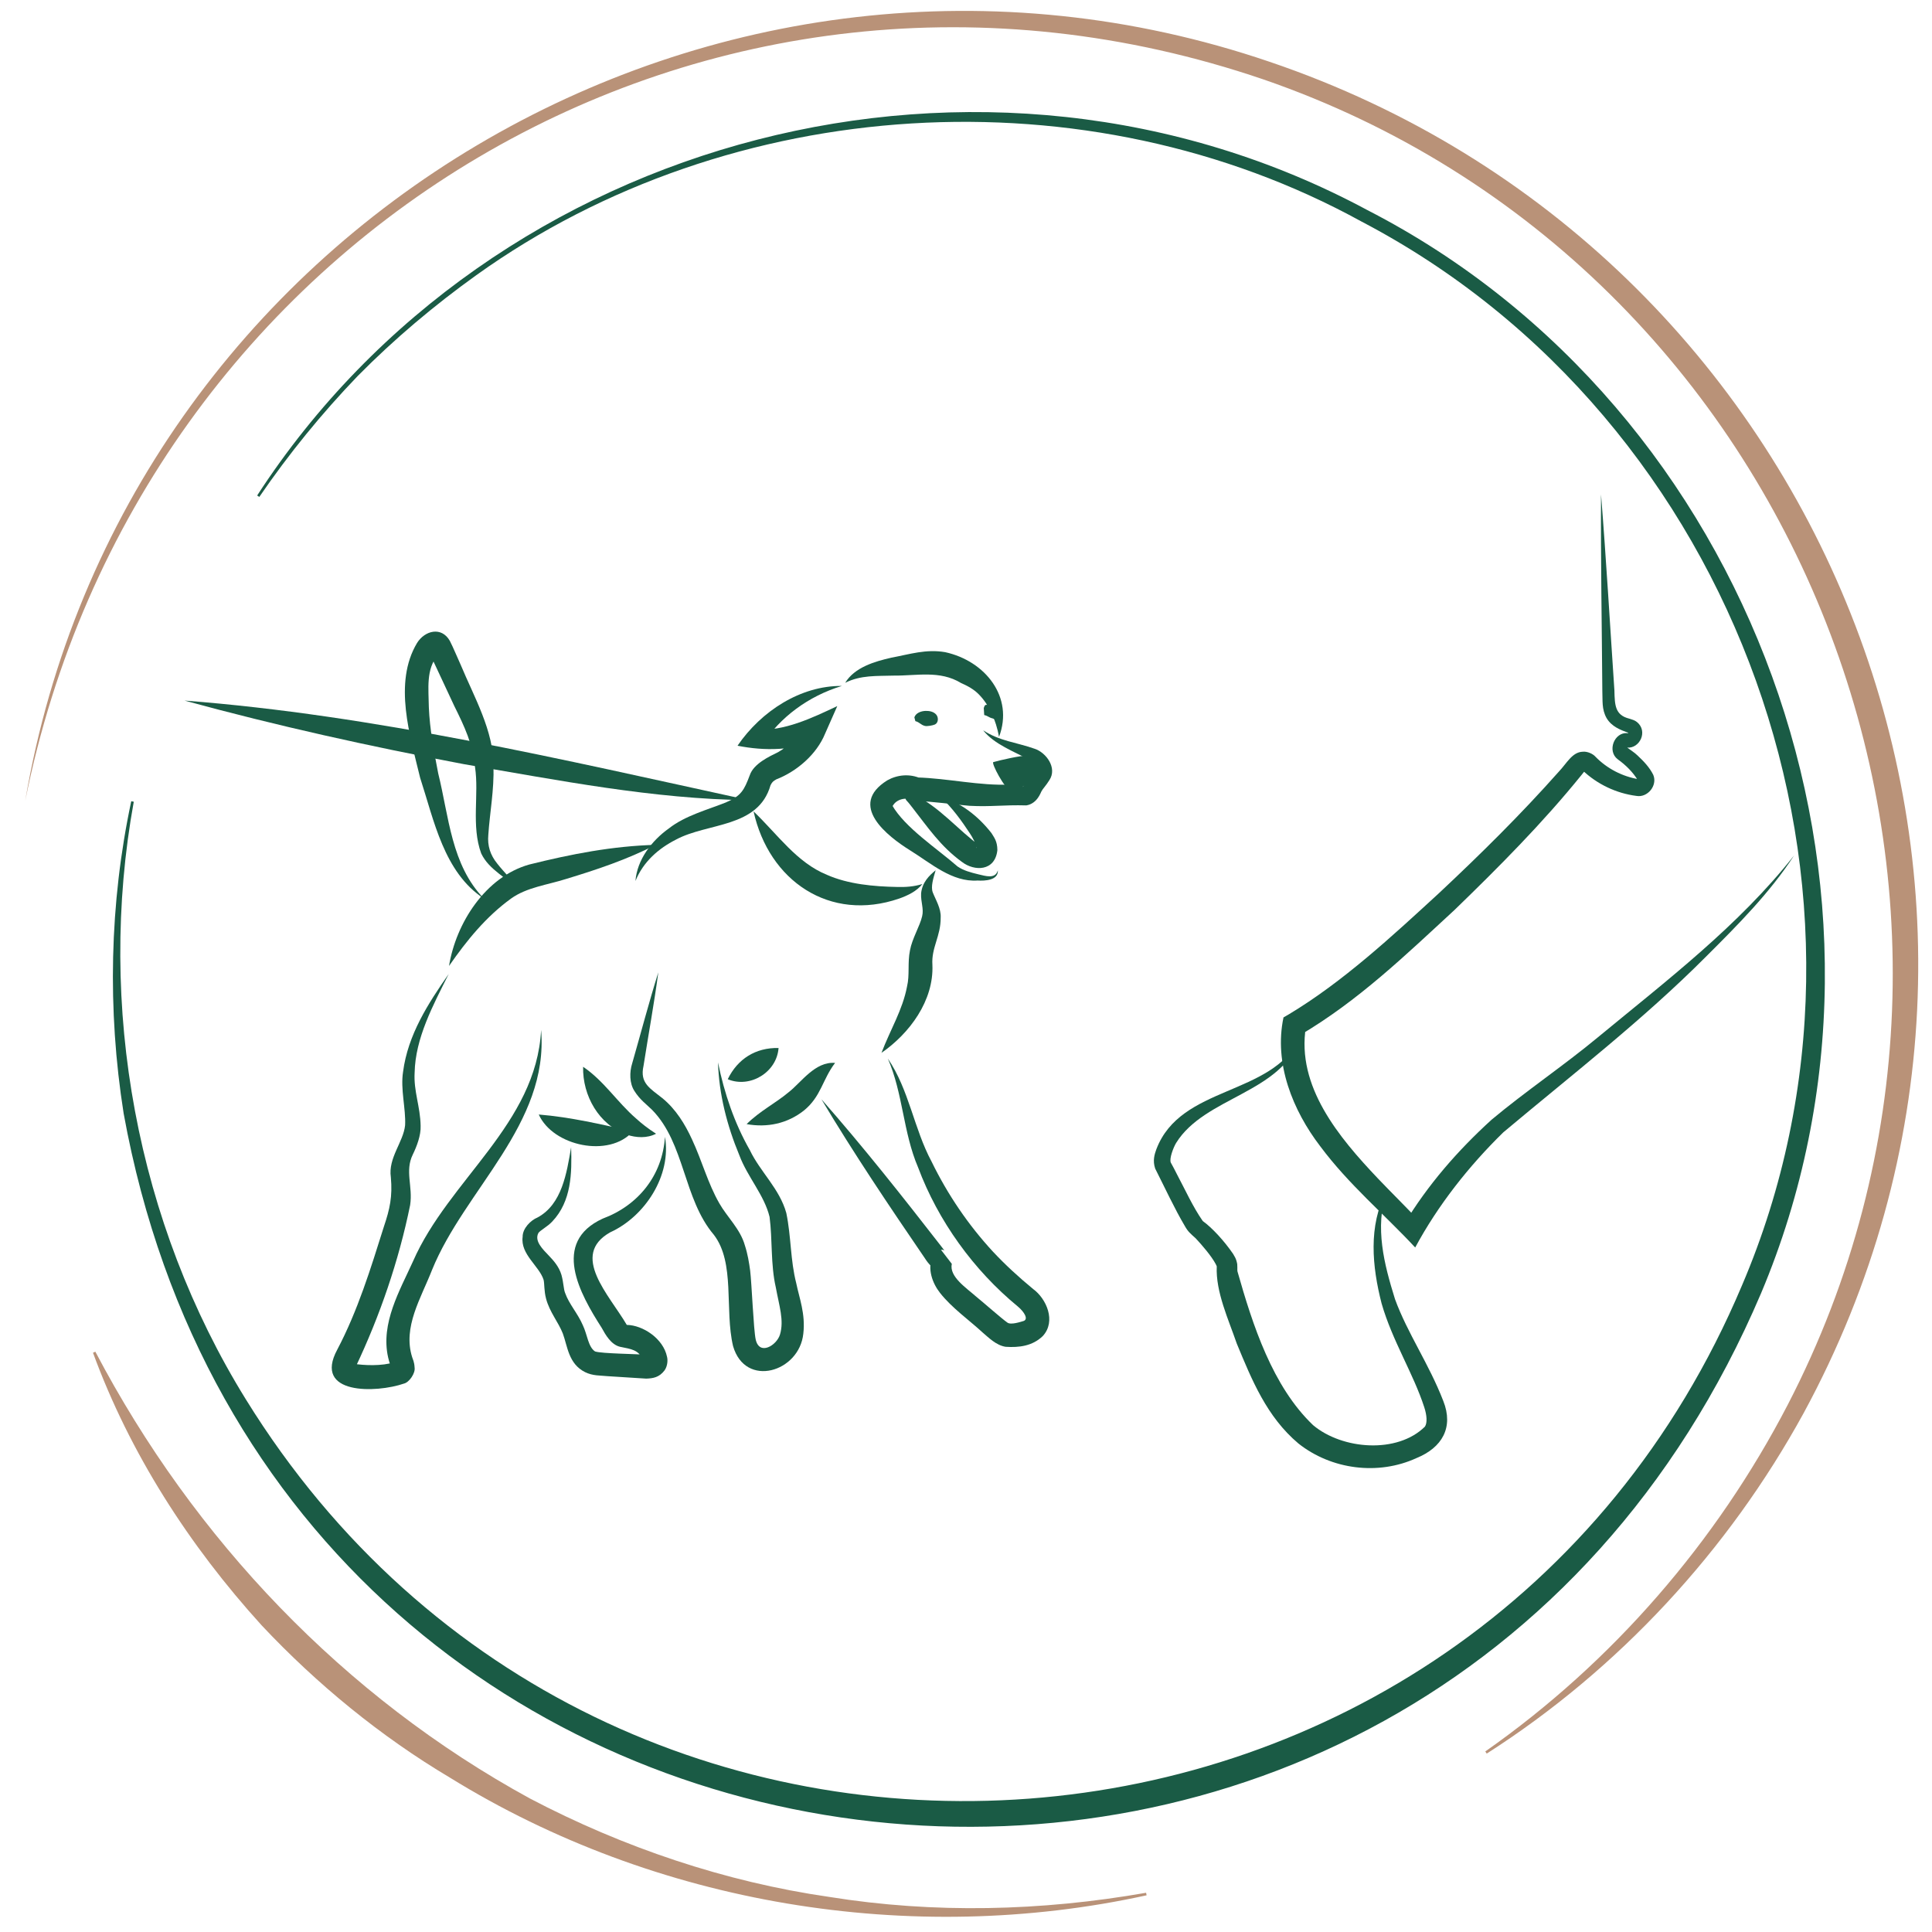 <?xml version="1.0" encoding="UTF-8"?>
<svg xmlns="http://www.w3.org/2000/svg" width="150" height="150" viewBox="0 0 150 150">
  <defs>
    <style>
      .cls-1 {
        fill: #1a5b45;
      }

      .cls-2 {
        fill: #b99278;
      }
    </style>
  </defs>
  <g id="Ebene_3">
    <path class="cls-1" d="M19.966,38.47C38.264,10.277,76.523.369,106.171,16.316c29.918,15.372,43.64,53.07,30.557,84.092-26.321,61.821-115.106,52.218-127.127-13.955-1.273-8.049-1.103-16.311.589-24.245l.196.038c-2.877,15.853.229,32.712,8.697,46.392,28.01,45.314,95.43,40.322,116.165-8.841,12.987-30.401-.255-67.278-29.548-82.6-21.275-11.7-48.954-9.987-68.712,4.162-3.279,2.352-6.375,4.959-9.215,7.833-2.8,2.912-5.356,6.053-7.641,9.388,0,0-.167-.111-.167-.111h0Z"></path>
    <g>
      <path class="cls-2" d="M1.959,62.172C9.526,17.529,55.759-9.795,98.569,4.797c43.21,14.644,63.313,64.689,41.458,104.929-5.852,10.677-14.356,19.873-24.598,26.423,0,0-.112-.166-.112-.166,9.892-6.934,17.965-16.289,23.478-26.91,20.311-39.188,1.196-88.454-40.697-102.905C55.018-8.53,10.776,18.261,1.959,62.172h0Z"></path>
      <path class="cls-2" d="M89.022,147.151c-18.309,4.011-38.122.731-54.093-9.137-5.382-3.201-10.329-7.26-14.612-11.82-5.629-6.197-10.238-13.361-13.097-21.167,0,0,.183-.082.183-.082,7.656,14.569,19.306,26.802,33.742,34.691,7.23,3.794,15.151,6.476,23.245,7.641,8.117,1.307,16.46,1.105,24.592-.323l.039.196h0Z"></path>
    </g>
  </g>
  <g id="Ebene_2">
    <path class="cls-1" d="M65.362,53.257c-2.607.793-4.794,2.429-6.162,4.533l-.524-1.149c2.194.16,4.397-.913,6.329-1.819,0,0-.943,2.133-.943,2.133-.663,1.63-2.219,2.948-3.794,3.556-.265.161-.305.192-.444.452-.96,3.346-4.88,2.891-7.345,4.225-1.333.676-2.536,1.708-3.142,3.21.125-1.631,1.242-3.121,2.6-4.084,1.257-.989,3.014-1.45,4.415-2.011,1.201-.511,1.422-.956,1.859-2.113.301-.901,1.515-1.456,2.215-1.801.863-.5,1.592-1.257,2.011-2.165,0,0,1.175,1.179,1.175,1.179-1.989.891-4.246.91-6.351.495,1.841-2.697,4.918-4.674,8.101-4.642h0Z"></path>
    <path class="cls-1" d="M50.916,65.591c-2.247,1.148-4.576,1.927-6.961,2.65-1.458.466-3.055.645-4.28,1.525-1.918,1.391-3.415,3.212-4.813,5.23.54-3.329,2.832-6.923,6.233-7.876,3.278-.815,6.442-1.433,9.821-1.528h0Z"></path>
    <path class="cls-1" d="M34.844,75.608c-1.234,2.462-2.598,4.996-2.652,7.671-.086,1.435.441,2.641.465,4.127.032.741-.301,1.6-.606,2.229-.634,1.284.013,2.469-.207,3.92-.883,4.344-2.355,8.616-4.236,12.584.015-.012-.054-.2-.154-.255.785.119,2.174.204,3.202-.132-.041-.028-.312.279-.275.444.052.153-.165-.426-.247-.807-.6-2.651.915-5.21,1.933-7.462,2.778-6.344,9.56-10.643,9.945-17.96.609,7.312-5.936,12.388-8.47,18.633-.86,2.201-2.281,4.431-1.542,6.77.049.157.17.378.189.802.075.434-.411,1.149-.82,1.247-2.148.743-7.087.895-5.184-2.635,1.59-3.018,2.596-6.29,3.62-9.548.466-1.382.674-2.338.541-3.832-.224-1.506.975-2.736,1.107-4.042.064-1.292-.374-2.797-.158-4.15.374-2.873,1.945-5.303,3.551-7.604h0Z"></path>
    <path class="cls-1" d="M41.829,86.531c2.502.204,4.843.766,7.307,1.31-1.836,2.082-6.202,1.146-7.307-1.31h0Z"></path>
    <path class="cls-1" d="M45.273,82.826c1.612,1.086,2.659,2.756,4.093,3.997.445.406.92.781,1.57,1.2-.697.363-1.536.317-2.268.076-2.165-.758-3.45-3.038-3.395-5.273h0Z"></path>
    <path class="cls-1" d="M44.342,89.078c.064,1.995.032,4.185-1.467,5.762-.372.402-.944.687-1.075.891-.325.618.322,1.244.829,1.774.338.357.768.82.964,1.485.174.64.156,1.097.288,1.408.302.854.972,1.567,1.371,2.494.347.721.412,1.689.948,2.034.514.174,3.305.192,3.973.262.246-.007.044-.046-.096.17-.178.222-.009.534-.14.213-.393-.787-.903-.821-1.804-1.008-.693-.171-1.118-.921-1.419-1.472-1.687-2.629-3.935-6.633.081-8.478,2.744-1.018,4.636-3.342,4.833-6.35.517,2.989-1.543,6.184-4.258,7.417-3.139,1.781-.069,4.86,1.293,7.185,1.245.019,2.833,1.057,3.124,2.474.065.236.054.711-.192,1.057-.417.554-.904.621-1.425.64,0,0-2.974-.189-2.974-.189-.6-.062-1.163-.016-1.774-.316-1.288-.647-1.355-1.995-1.724-2.995-.344-.883-1.03-1.672-1.3-2.701-.168-.624-.118-1.169-.195-1.474-.344-1.075-1.808-1.979-1.626-3.334-.009-.656.629-1.286,1.151-1.5,1.906-1.018,2.273-3.464,2.613-5.449h0Z"></path>
    <path class="cls-1" d="M51.111,75.496c-.326,2.433-.771,4.848-1.149,7.261-.302,1.335.5,1.737,1.459,2.501,1.052.855,1.768,2.034,2.298,3.187.795,1.702,1.228,3.409,2.128,4.98.6,1.061,1.632,1.994,1.987,3.274.218.67.324,1.328.408,1.953.119.954.264,4.61.43,5.346.287,1.284,1.629.461,1.885-.382.332-1.104-.067-2.243-.323-3.659-.411-1.785-.253-3.711-.485-5.476-.407-1.696-1.719-3.101-2.346-4.786-.961-2.306-1.583-4.75-1.658-7.209.491,2.403,1.278,4.721,2.472,6.81.806,1.69,2.314,2.999,2.833,4.887.382,1.851.308,3.648.772,5.453.229,1.128.727,2.375.547,3.909-.309,2.988-4.509,4.253-5.456.96-.665-2.832.181-6.459-1.49-8.636-2.374-2.793-2.248-7.112-4.8-9.705-.406-.4-.95-.792-1.355-1.442-.411-.61-.395-1.498-.189-2.15.679-2.366,1.297-4.729,2.031-7.076h0Z"></path>
    <path class="cls-1" d="M56.501,83.791c.773-1.59,2.175-2.461,3.946-2.425-.134,1.884-2.205,3.148-3.946,2.425h0Z"></path>
    <path class="cls-1" d="M57.967,87.276c1.029-1.023,2.247-1.622,3.273-2.484.982-.769,2.046-2.395,3.596-2.268-.987,1.292-1.081,2.605-2.419,3.695-1.29,1.022-2.859,1.344-4.45,1.057h0Z"></path>
    <path class="cls-1" d="M63.777,85.348c3.238,3.68,6.289,7.543,9.295,11.41.092.119.219.294.258.331.022.023.035.026-.001 0-.03-.024-.152-.074-.272-.058l.841,1.094c-.217.994,1.121,1.859,1.904,2.555.476.378,1.971,1.702,2.415,2.008.277.197,1.026-.061,1.261-.129.376-.138.065-.686-.454-1.123-3.43-2.817-6.19-6.644-7.745-10.801-1.169-2.73-1.167-5.747-2.348-8.447,1.649,2.411,2.026,5.451,3.396,7.997,1.248,2.563,2.856,4.927,4.77,6.997.975,1.04,1.976,1.956,3.114,2.896,1.033.753,1.803,2.5.756,3.647-.804.786-1.861.908-2.888.84-.738-.112-1.333-.725-1.781-1.103-1.044-.965-2.4-1.915-3.318-3.086-.585-.742-.999-1.863-.582-2.837,0,0,.841,1.094.841,1.094-.692.086-1.148-.494-1.436-.948-2.764-4.044-5.511-8.128-8.026-12.336h0Z"></path>
    <path class="cls-1" d="M68.437,81.745c.69-1.813,1.644-3.338,1.986-5.159.216-.895.027-1.827.228-2.803.167-.917.768-1.881.943-2.642.148-.599-.117-1.101-.079-1.794.096-.86.627-1.369,1.129-1.782-.185.635-.394,1.279-.222,1.726.214.553.652,1.245.612,1.948.011,1.456-.73,2.324-.643,3.668.12,2.777-1.765,5.322-3.954,6.837h0Z"></path>
    <path class="cls-1" d="M65.621,53.012c.732-1.205,2.301-1.659,3.588-1.951,1.442-.27,2.69-.683,4.179-.426,3.114.685,5.344,3.492,4.177,6.572-.244-1.333-.785-2.496-1.56-3.287-.389-.403-.885-.67-1.387-.889-1.653-1.009-3.451-.557-5.246-.577-1.29.042-2.535-.052-3.749.557h0Z"></path>
    <path class="cls-1" d="M71.754,61.642c-.253.3-.718.342-.97.515.124-.025.231-.224.143-.394-.021-.074-.113-.124-.028-.082,1.955.857,3.613,2.891,5.175,3.977-.046-.009-.26.091-.279.166-.035.081.056-.101.028.03.045-.167-.335-.883-.52-1.148-.641-.978-1.371-1.989-2.284-2.845,1.587.436,2.95,1.527,3.96,2.823.191.324.454.607.457,1.32-.177,1.654-1.788,1.661-2.755.912-1.661-1.202-2.666-2.713-3.846-4.217-.104-.133-.304-.398-.428-.52-.202-.183-.111-.528.098-.6.422-.123.846.15,1.249.062h0Z"></path>
    <path class="cls-1" d="M77.47,67.564c.066.789-1.019.836-1.565.8-1.991.138-3.635-1.348-5.221-2.326-1.794-1.119-4.896-3.519-1.796-5.452.761-.43,1.735-.544,2.626-.137l-.35-.089c2.463.068,4.858.661,7.311.555.526-.017,1.013.151.98.133-.032.006-.085.076-.025.024.092-.097.153-.257.265-.4.284-.381.579-.611.701-.781.224-.077.054-.598-.5-.909-1.135-.627-2.697-1.181-3.565-2.283,1.267.839,2.559.928,4,1.436.889.292,1.773,1.483,1.144,2.432-.26.427-.513.664-.619.875-.043.051-.307.949-1.17,1.089-1.801-.05-2.724.122-4.411.032-1.448-.12-2.783-.337-4.202-.377,0,0-.203-.012-.203-.012-.416-.308-1.185-.16-1.5.303-.045.048-.095.157-.103.164.017.005-.028-.241-.016-.147.989,1.759,3.534,3.411,5.086,4.775.453.317,1.022.469,1.626.615.532.119,1.327.399,1.509-.321h0Z"></path>
    <path class="cls-1" d="M70.991,55.696c.112-.344.522-.493.884-.502.298-.007.621.062.814.289s.169.64-.101.766c-.159.074-.605.155-.775.113-.335-.083-.41-.289-.744-.372l-.077-.293Z"></path>
    <path class="cls-1" d="M58.506,62.996c1.858,1.777,3.349,3.973,5.702,4.927,1.639.726,3.624.908,5.465.941.648.017,1.276-.024,1.943-.229-.44.556-1.129.889-1.792,1.125-5.407,1.865-10.127-1.375-11.317-6.763h0Z"></path>
    <path class="cls-1" d="M58.143,62.126c-7.437-.083-14.793-1.553-22.104-2.793-7.301-1.375-14.538-2.98-21.713-4.94,14.799,1.14,29.35,4.582,43.817,7.733h0Z"></path>
    <path class="cls-1" d="M40.272,69.139c-.9-1.016-2.288-1.569-2.911-2.877-.79-2.139-.155-4.609-.481-6.705-.154-1.743-.828-3.173-1.608-4.741-.5-1.053-1.437-3.096-1.928-4.126.088.174.553.238.681.127.066-.037.032-.03-.024.037-.946,1.094-.722,2.649-.706,4.061.071,1.702.393,3.408.727,5.13.834,3.357,1.01,7.11,3.548,9.718-3.107-2.023-3.875-6.082-4.951-9.375-.775-3.229-2.099-7.362-.24-10.468.602-.963,1.892-1.303,2.543-.169.25.476.639,1.422.865,1.909,1.009,2.428,2.549,5.094,2.526,7.805.058,1.869-.289,3.647-.401,5.353-.076.836.144,1.56.699,2.239.523.673,1.222,1.297,1.66,2.082h0Z"></path>
    <path class="cls-1" d="M76.38,54.974c.112-.344.135-.231.497-.239.298-.007.088-.36.281-.133s.507,1.126.237,1.252c-.159.074-.151-.031-.321-.074-.335-.083-.326-.181-.66-.265l-.034-.541Z"></path>
    <path class="cls-1" d="M81.128,59.589c-.201-.321-.952-.922-1.331-.927-.567-.007-2.128.352-2.673.507-.193.055.905,2.114,1.319,2.199.472.097,2.962-1.276,3.141-1.863l-.457.084Z"></path>
    <path class="cls-1" d="M124.303,38.39c.407,5.073.697,10.151,1.04,15.226.026,1.138.051,1.905,1.153,2.179.202.07.416.113.598.264.88.721.21,2.066-.756,1.985.223.171.581.391.793.605.474.441.936.922,1.228,1.509.351.83-.445,1.795-1.312,1.636-1.564-.201-3.058-.913-4.198-2.007-.023-.007.097.064.131.048.048-.001.087-.019.116-.05l-.294.369c-3.02,3.736-6.42,7.151-9.866,10.489-3.814,3.518-7.472,7.055-12.015,9.731,0,0,.47-.661.47-.661-.753,4.638,2.561,8.587,5.574,11.766,1.086,1.144,2.23,2.248,3.338,3.452,0,0-1.314.153-1.314.153,1.862-3.095,4.186-5.753,6.814-8.147,2.64-2.21,5.622-4.212,8.268-6.41,5.327-4.398,10.926-8.655,15.225-14.113-1.902,2.924-4.388,5.413-6.849,7.866-4.899,4.917-10.434,9.188-15.737,13.641-2.672,2.616-5.066,5.649-6.834,8.935-2.41-2.596-5.153-4.879-7.376-7.864-2.128-2.78-3.605-6.421-2.849-10,0,0,.401-.232.401-.232,4.212-2.526,8.018-6.06,11.663-9.409,3.217-3.012,6.382-6.137,9.308-9.436.619-.647,1.043-1.529,1.862-1.551.353-.04.793.163.988.388.894.92,2.092,1.539,3.359,1.748-.088.016-.071.087-.05.113-.391-.662-.963-1.218-1.586-1.666-.837-.639-.265-2.117.761-2.028.085-.003.039.004.045.01.008.009.014-.048.019-.035-.642-.237-1.289-.483-1.682-1.134-.4-.706-.298-1.39-.334-2.109-.037-5.087-.129-10.172-.102-15.262h0Z"></path>
    <path class="cls-1" d="M100.964,80.559c-1.457,4.327-7.42,4.587-9.649,8.177-.214.355-.537,1.2-.419,1.518.139.232.353.669.481.914.631,1.185,1.247,2.551,2.006,3.633.725.52,1.667,1.545,2.352,2.546.096.187.238.329.323.793.024.471-.006.413.02.578,1.177,4.145,2.713,8.921,5.873,11.933,2.268,1.903,6.539,2.235,8.682.109.191-.295.15-.878-.051-1.495-.847-2.624-2.479-5.157-3.315-8.064-.734-2.863-1.047-6.028.378-8.727-.91,2.867-.191,5.642.663,8.392.969,2.653,2.639,5.032,3.749,7.906.819,2.055-.095,3.625-2.079,4.431-2.971,1.367-6.603.902-9.167-1.129-2.464-2.076-3.615-4.929-4.788-7.759-.641-1.872-1.646-4.015-1.554-5.993.035.1-.02-.078-.096-.208-.329-.605-1.006-1.397-1.541-1.973-.398-.358-.598-.515-.834-.94-.79-1.324-1.609-3.093-2.31-4.473-.212-.633-.042-1.123.089-1.493,1.896-5.002,8.912-4.088,11.186-8.675h0Z"></path>
  </g>
</svg>
